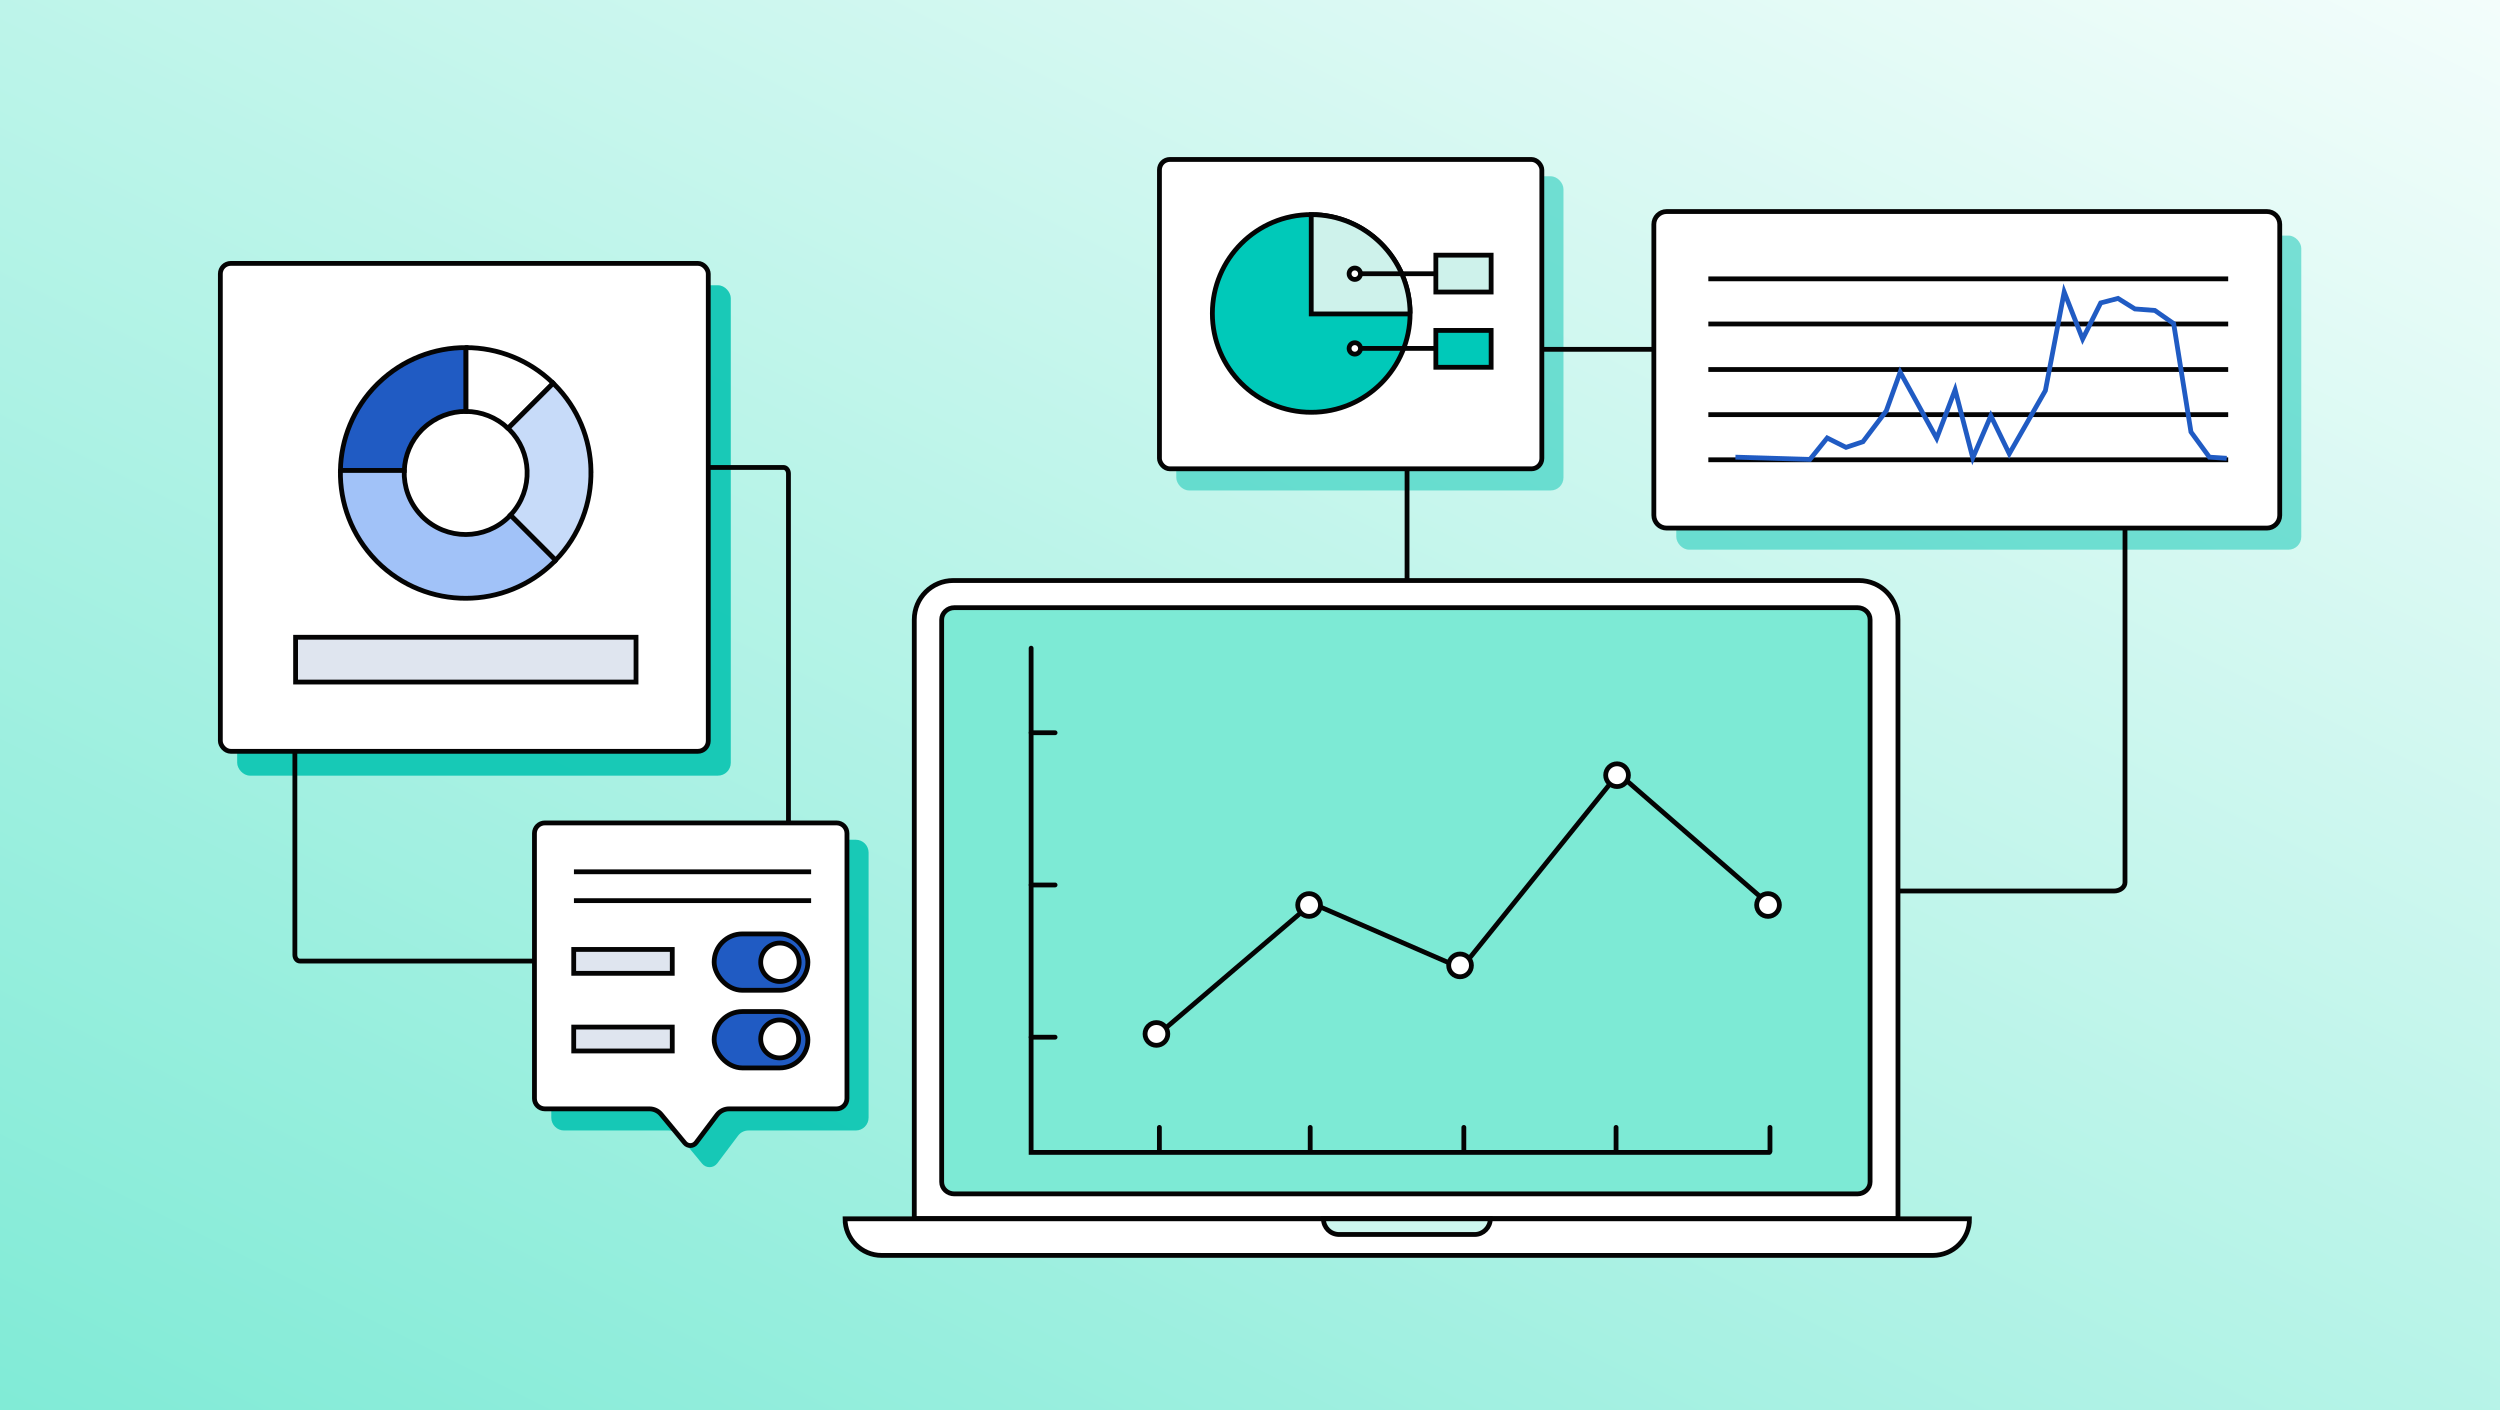 <svg xmlns="http://www.w3.org/2000/svg" width="780" height="440" viewBox="0 0 780 440" fill="none"><rect x="0" y="0" width="780" height="440" fill="#333333" stroke="none"/><rect width="780" height="440" fill="url(#paint0_linear_10613_142)"></rect><path d="M172 266C172 263.791 173.791 262 176 262H267C269.209 262 271 263.791 271 266V348.714C271 350.923 269.209 352.714 267 352.714H233.496C232.239 352.714 231.056 353.304 230.3 354.308L223.785 362.964C222.619 364.513 220.313 364.566 219.077 363.073L211.7 354.163C210.94 353.245 209.81 352.714 208.619 352.714H176C173.791 352.714 172 350.923 172 348.714V266Z" fill="#08C4B2" fill-opacity="0.9"></path><rect x="367" y="55" width="120.804" height="98.023" rx="4" fill="#08C4B2" fill-opacity="0.5"></rect><rect x="74" y="89" width="154" height="153" rx="4" fill="#08C4B2" fill-opacity="0.9"></rect><rect x="523" y="73.5" width="195" height="98" rx="4" fill="#08C4B2" fill-opacity="0.5"></rect><path d="M659.527 278H442.472C440.548 278 439 276.796 439 275.321V111.679C439 110.194 440.56 109 442.472 109H659.527C661.452 109 663 110.204 663 111.679V275.311C663.013 276.796 661.452 278 659.527 278Z" stroke="#040404" stroke-width="1.5" stroke-miterlimit="10"></path><path d="M244.457 299.844H93.543C92.688 299.844 92 298.98 92 297.92V147.769C92 146.702 92.693 145.844 93.543 145.844H244.457C245.312 145.844 246 146.709 246 147.769V297.92C246 298.98 245.307 299.844 244.457 299.844Z" stroke="#040404" stroke-width="1.5" stroke-miterlimit="10"></path><rect x="68.75" y="82.179" width="152.232" height="152.232" rx="3.25" fill="white" stroke="#040404" stroke-width="1.5"></rect><path d="M198.439 198.824H92.224V212.8H198.439V198.824Z" fill="#DFE5EF" stroke="#040404" stroke-width="1.5" stroke-miterlimit="10"></path><path d="M126.136 146.779C126.325 142.126 128.175 137.536 131.72 133.981C131.866 133.835 132.023 133.71 132.18 133.563C135.891 130.081 140.638 128.335 145.396 128.356V108.449C135.546 108.428 125.697 112.108 118.096 119.48C117.95 119.626 117.793 119.762 117.647 119.908C110.213 127.342 106.407 137.034 106.208 146.779H126.126H126.136Z" fill="#205BC3" stroke="#040404" stroke-width="1.5" stroke-miterlimit="10"></path><path d="M158.518 133.654L172.602 119.57C165.032 112.189 155.225 108.477 145.396 108.456V128.364C150.122 128.384 154.838 130.162 158.518 133.654Z" fill="white" stroke="#040404" stroke-width="1.5" stroke-linecap="round" stroke-linejoin="round"></path><path d="M145.385 186.667C155.36 186.646 165.334 182.83 172.946 175.218C173.092 175.072 173.228 174.915 173.375 174.769L159.291 160.685C159.145 160.831 159.019 160.999 158.873 161.145C155.151 164.867 150.268 166.739 145.385 166.77C140.44 166.791 135.484 164.919 131.71 161.145C131.595 161.03 131.49 160.905 131.385 160.779C127.674 156.869 125.928 151.798 126.126 146.779H106.209C106.01 156.89 109.701 167.073 117.312 174.863C117.427 174.978 117.532 175.103 117.647 175.218C125.311 182.882 135.348 186.698 145.396 186.667H145.385Z" fill="#A1C2F8" stroke="#040404" stroke-width="1.5" stroke-linecap="round" stroke-linejoin="round"></path><path d="M184.385 146.779C184.186 137.035 180.391 127.342 172.947 119.908C172.832 119.793 172.706 119.689 172.591 119.574L158.508 133.657C158.623 133.773 158.758 133.867 158.874 133.982C162.428 137.536 164.269 142.126 164.457 146.779C164.655 151.756 162.941 156.785 159.281 160.685L173.365 174.769C180.903 166.99 184.573 156.858 184.374 146.779H184.385Z" fill="#C7DBF9" stroke="#040404" stroke-width="1.5" stroke-miterlimit="10"></path><rect x="361.75" y="49.75" width="119.304" height="96.523" rx="3.25" fill="white" stroke="#040404" stroke-width="1.5"></rect><path d="M409.104 128.638C426.139 128.638 439.949 114.828 439.949 97.793C439.949 80.758 426.139 66.948 409.104 66.948C392.068 66.948 378.258 80.758 378.258 97.793C378.258 114.828 392.068 128.638 409.104 128.638Z" fill="#00C9B9" stroke="#040404" stroke-width="1.5" stroke-miterlimit="10"></path><path d="M439.938 97.793C439.938 80.764 426.134 66.96 409.105 66.96V97.948" fill="#CEF2EB"></path><path d="M439.938 97.793C439.938 80.764 426.134 66.96 409.105 66.96V97.948H439.938" stroke="#040404" stroke-width="1.5" stroke-miterlimit="10"></path><path d="M424.478 85.408H457.452" stroke="#040404" stroke-width="1.5" stroke-linecap="round" stroke-linejoin="round"></path><path d="M422.698 87.187C423.681 87.187 424.478 86.39 424.478 85.407C424.478 84.424 423.681 83.627 422.698 83.627C421.715 83.627 420.918 84.424 420.918 85.407C420.918 86.39 421.715 87.187 422.698 87.187Z" fill="white" stroke="#040404" stroke-width="1.5" stroke-linecap="round" stroke-linejoin="round"></path><path d="M424.478 108.709H457.452" stroke="#040404" stroke-width="1.5" stroke-linecap="round" stroke-linejoin="round"></path><path d="M422.698 110.49C423.681 110.49 424.478 109.693 424.478 108.71C424.478 107.727 423.681 106.93 422.698 106.93C421.715 106.93 420.918 107.727 420.918 108.71C420.918 109.693 421.715 110.49 422.698 110.49Z" fill="white" stroke="#040404" stroke-width="1.5" stroke-linecap="round" stroke-linejoin="round"></path><path d="M465.236 79.613H447.984V91.114H465.236V79.613Z" fill="#CEF2EB" stroke="#040404" stroke-width="1.5" stroke-miterlimit="10"></path><path d="M465.236 103.09H447.984V114.591H465.236V103.09Z" fill="#00C9B9" stroke="#040404" stroke-width="1.5" stroke-miterlimit="10"></path><path d="M707.278 66H520C517.791 66 516 67.791 516 70V160.761C516 162.97 517.791 164.761 520 164.761H707.278C709.487 164.761 711.278 162.97 711.278 160.761V70C711.278 67.791 709.487 66 707.278 66Z" fill="white" stroke="#040404" stroke-width="1.5" stroke-miterlimit="10"></path><path d="M533 87H695.196" stroke="#040404" stroke-width="1.5" stroke-miterlimit="10"></path><path d="M533 101.084H695.196" stroke="#040404" stroke-width="1.5" stroke-miterlimit="10"></path><path d="M533 115.288H695.196" stroke="#040404" stroke-width="1.5" stroke-miterlimit="10"></path><path d="M533 129.369H695.196" stroke="#040404" stroke-width="1.5" stroke-miterlimit="10"></path><path d="M533 143.453H695.196" stroke="#040404" stroke-width="1.5" stroke-miterlimit="10"></path><path d="M541.455 142.632L564.693 143.336L570.091 136.646L575.959 139.58L581.241 137.82L588.517 128.196L592.86 116.107L604.244 136.763L609.995 121.624L615.511 142.866L621.144 129.722L626.895 141.575L638.162 121.858L644.03 91.109L649.781 105.779L655.415 94.513L660.813 93.104L666.095 96.39L672.315 96.86L678.183 100.968L683.582 134.768L689.333 142.632L694.731 142.984" stroke="#205BC3" stroke-width="1.5" stroke-miterlimit="10"></path><path d="M166.75 260C166.75 258.205 168.205 256.75 170 256.75H261C262.795 256.75 264.25 258.205 264.25 260V342.714C264.25 344.509 262.795 345.964 261 345.964H227.496C226.003 345.964 224.598 346.665 223.701 347.857L217.186 356.513C216.311 357.675 214.582 357.715 213.655 356.595L206.277 347.684C205.375 346.595 204.034 345.964 202.619 345.964H170C168.205 345.964 166.75 344.509 166.75 342.714V260Z" fill="white" stroke="#040404" stroke-width="1.5"></path><path d="M209.746 296.225H179V303.678H209.746V296.225Z" fill="#DFE5EF" stroke="#040404" stroke-width="1.5" stroke-miterlimit="10"></path><path d="M209.746 320.449H179V327.903H209.746V320.449Z" fill="#DFE5EF" stroke="#040404" stroke-width="1.5" stroke-miterlimit="10"></path><path d="M179.068 272L253.068 272" stroke="#040404" stroke-width="1.5" stroke-miterlimit="10"></path><path d="M179.068 281L253.068 281" stroke="#040404" stroke-width="1.5" stroke-miterlimit="10"></path><rect x="222.818" y="291.384" width="29.246" height="17.584" rx="8.792" fill="#205BC3" stroke="#040404" stroke-width="1.5"></rect><path d="M243.338 306.229C246.652 306.229 249.338 303.543 249.338 300.229C249.338 296.916 246.652 294.229 243.338 294.229C240.024 294.229 237.338 296.916 237.338 300.229C237.338 303.543 240.024 306.229 243.338 306.229Z" fill="white" stroke="#040404" stroke-width="1.5" stroke-miterlimit="10" stroke-linecap="round" stroke-linejoin="round"></path><rect x="222.818" y="315.608" width="29.246" height="17.584" rx="8.792" fill="#205BC3" stroke="#040404" stroke-width="1.5"></rect><path d="M243.258 330.069C246.527 330.069 249.178 327.419 249.178 324.149C249.178 320.88 246.527 318.229 243.258 318.229C239.988 318.229 237.338 320.88 237.338 324.149C237.338 327.419 239.988 330.069 243.258 330.069Z" fill="white" stroke="#040404" stroke-width="1.5" stroke-miterlimit="10" stroke-linecap="round" stroke-linejoin="round"></path><path d="M592.169 380.187H285.257V193.321C285.257 186.561 290.696 181.122 297.456 181.122H579.97C586.73 181.122 592.169 186.561 592.169 193.321V380.187Z" fill="white" stroke="#040404" stroke-width="1.5" stroke-miterlimit="10"></path><path d="M297.765 189.591H579.502C581.678 189.591 583.465 191.223 583.465 193.321V368.765C583.465 370.786 581.678 372.495 579.502 372.495H297.765C295.589 372.495 293.802 370.863 293.802 368.765V193.321C293.802 191.301 295.589 189.591 297.765 189.591Z" fill="#7DEAD5" stroke="#040404" stroke-width="1.5" stroke-miterlimit="10"></path><path d="M603.048 391.687H275.08C268.786 391.687 263.658 386.559 263.658 380.265H614.47C614.548 386.559 609.42 391.687 603.048 391.687Z" fill="white" stroke="#040404" stroke-width="1.5" stroke-miterlimit="10"></path><path d="M460.081 385.16H417.812C415.093 385.16 412.917 382.985 412.917 380.265H464.976C464.976 382.907 462.8 385.16 460.081 385.16Z" fill="#CDF7EF" stroke="#040404" stroke-width="1.5" stroke-miterlimit="10"></path><path d="M321.709 202.231V359.549H552.034" stroke="#040404" stroke-width="1.5" stroke-linecap="round"></path><path d="M361.274 322.81L409.317 281.832L455.947 302.086L504.933 241.325L551.563 281.832" stroke="#040404" stroke-width="1.5"></path><path d="M364.355 322.59C364.355 324.55 362.766 326.14 360.805 326.14C358.845 326.14 357.256 324.55 357.256 322.59C357.256 320.63 358.845 319.041 360.805 319.041C362.766 319.041 364.355 320.63 364.355 322.59Z" fill="white" stroke="#040404" stroke-width="1.5"></path><path d="M411.987 282.363C411.987 284.324 410.397 285.913 408.437 285.913C406.477 285.913 404.888 284.324 404.888 282.363C404.888 280.403 406.477 278.814 408.437 278.814C410.397 278.814 411.987 280.403 411.987 282.363Z" fill="white" stroke="#040404" stroke-width="1.5"></path><path d="M459.085 301.204C459.085 303.164 457.496 304.753 455.536 304.753C453.575 304.753 451.986 303.164 451.986 301.204C451.986 299.243 453.575 297.654 455.536 297.654C457.496 297.654 459.085 299.243 459.085 301.204Z" fill="white" stroke="#040404" stroke-width="1.5"></path><path d="M508.069 241.856C508.069 243.816 506.48 245.405 504.519 245.405C502.559 245.405 500.97 243.816 500.97 241.856C500.97 239.896 502.559 238.307 504.519 238.307C506.48 238.307 508.069 239.896 508.069 241.856Z" fill="white" stroke="#040404" stroke-width="1.5"></path><path d="M555.173 282.363C555.173 284.324 553.584 285.913 551.624 285.913C549.663 285.913 548.074 284.324 548.074 282.363C548.074 280.403 549.663 278.814 551.624 278.814C553.584 278.814 555.173 280.403 555.173 282.363Z" fill="white" stroke="#040404" stroke-width="1.5"></path><path d="M321.709 228.617H329.185" stroke="#040404" stroke-width="1.5" stroke-linecap="round"></path><path d="M321.709 276.112H329.185" stroke="#040404" stroke-width="1.5" stroke-linecap="round"></path><path d="M321.709 323.606H329.185" stroke="#040404" stroke-width="1.5" stroke-linecap="round"></path><path d="M361.727 351.751L361.727 359.227" stroke="#040404" stroke-width="1.5" stroke-linecap="round"></path><path d="M456.718 351.751L456.718 359.227" stroke="#040404" stroke-width="1.5" stroke-linecap="round"></path><path d="M408.782 351.751L408.782 359.227" stroke="#040404" stroke-width="1.5" stroke-linecap="round"></path><path d="M504.211 351.751L504.211 359.227" stroke="#040404" stroke-width="1.5" stroke-linecap="round"></path><path d="M552.234 351.751L552.234 359.227" stroke="#040404" stroke-width="1.5" stroke-linecap="round"></path><defs><linearGradient id="paint0_linear_10613_142" x1="633" y1="-159" x2="255.5" y2="594" gradientUnits="userSpaceOnUse"><stop stop-color="white"></stop><stop offset="1" stop-color="#7DEAD5"></stop></linearGradient></defs></svg>